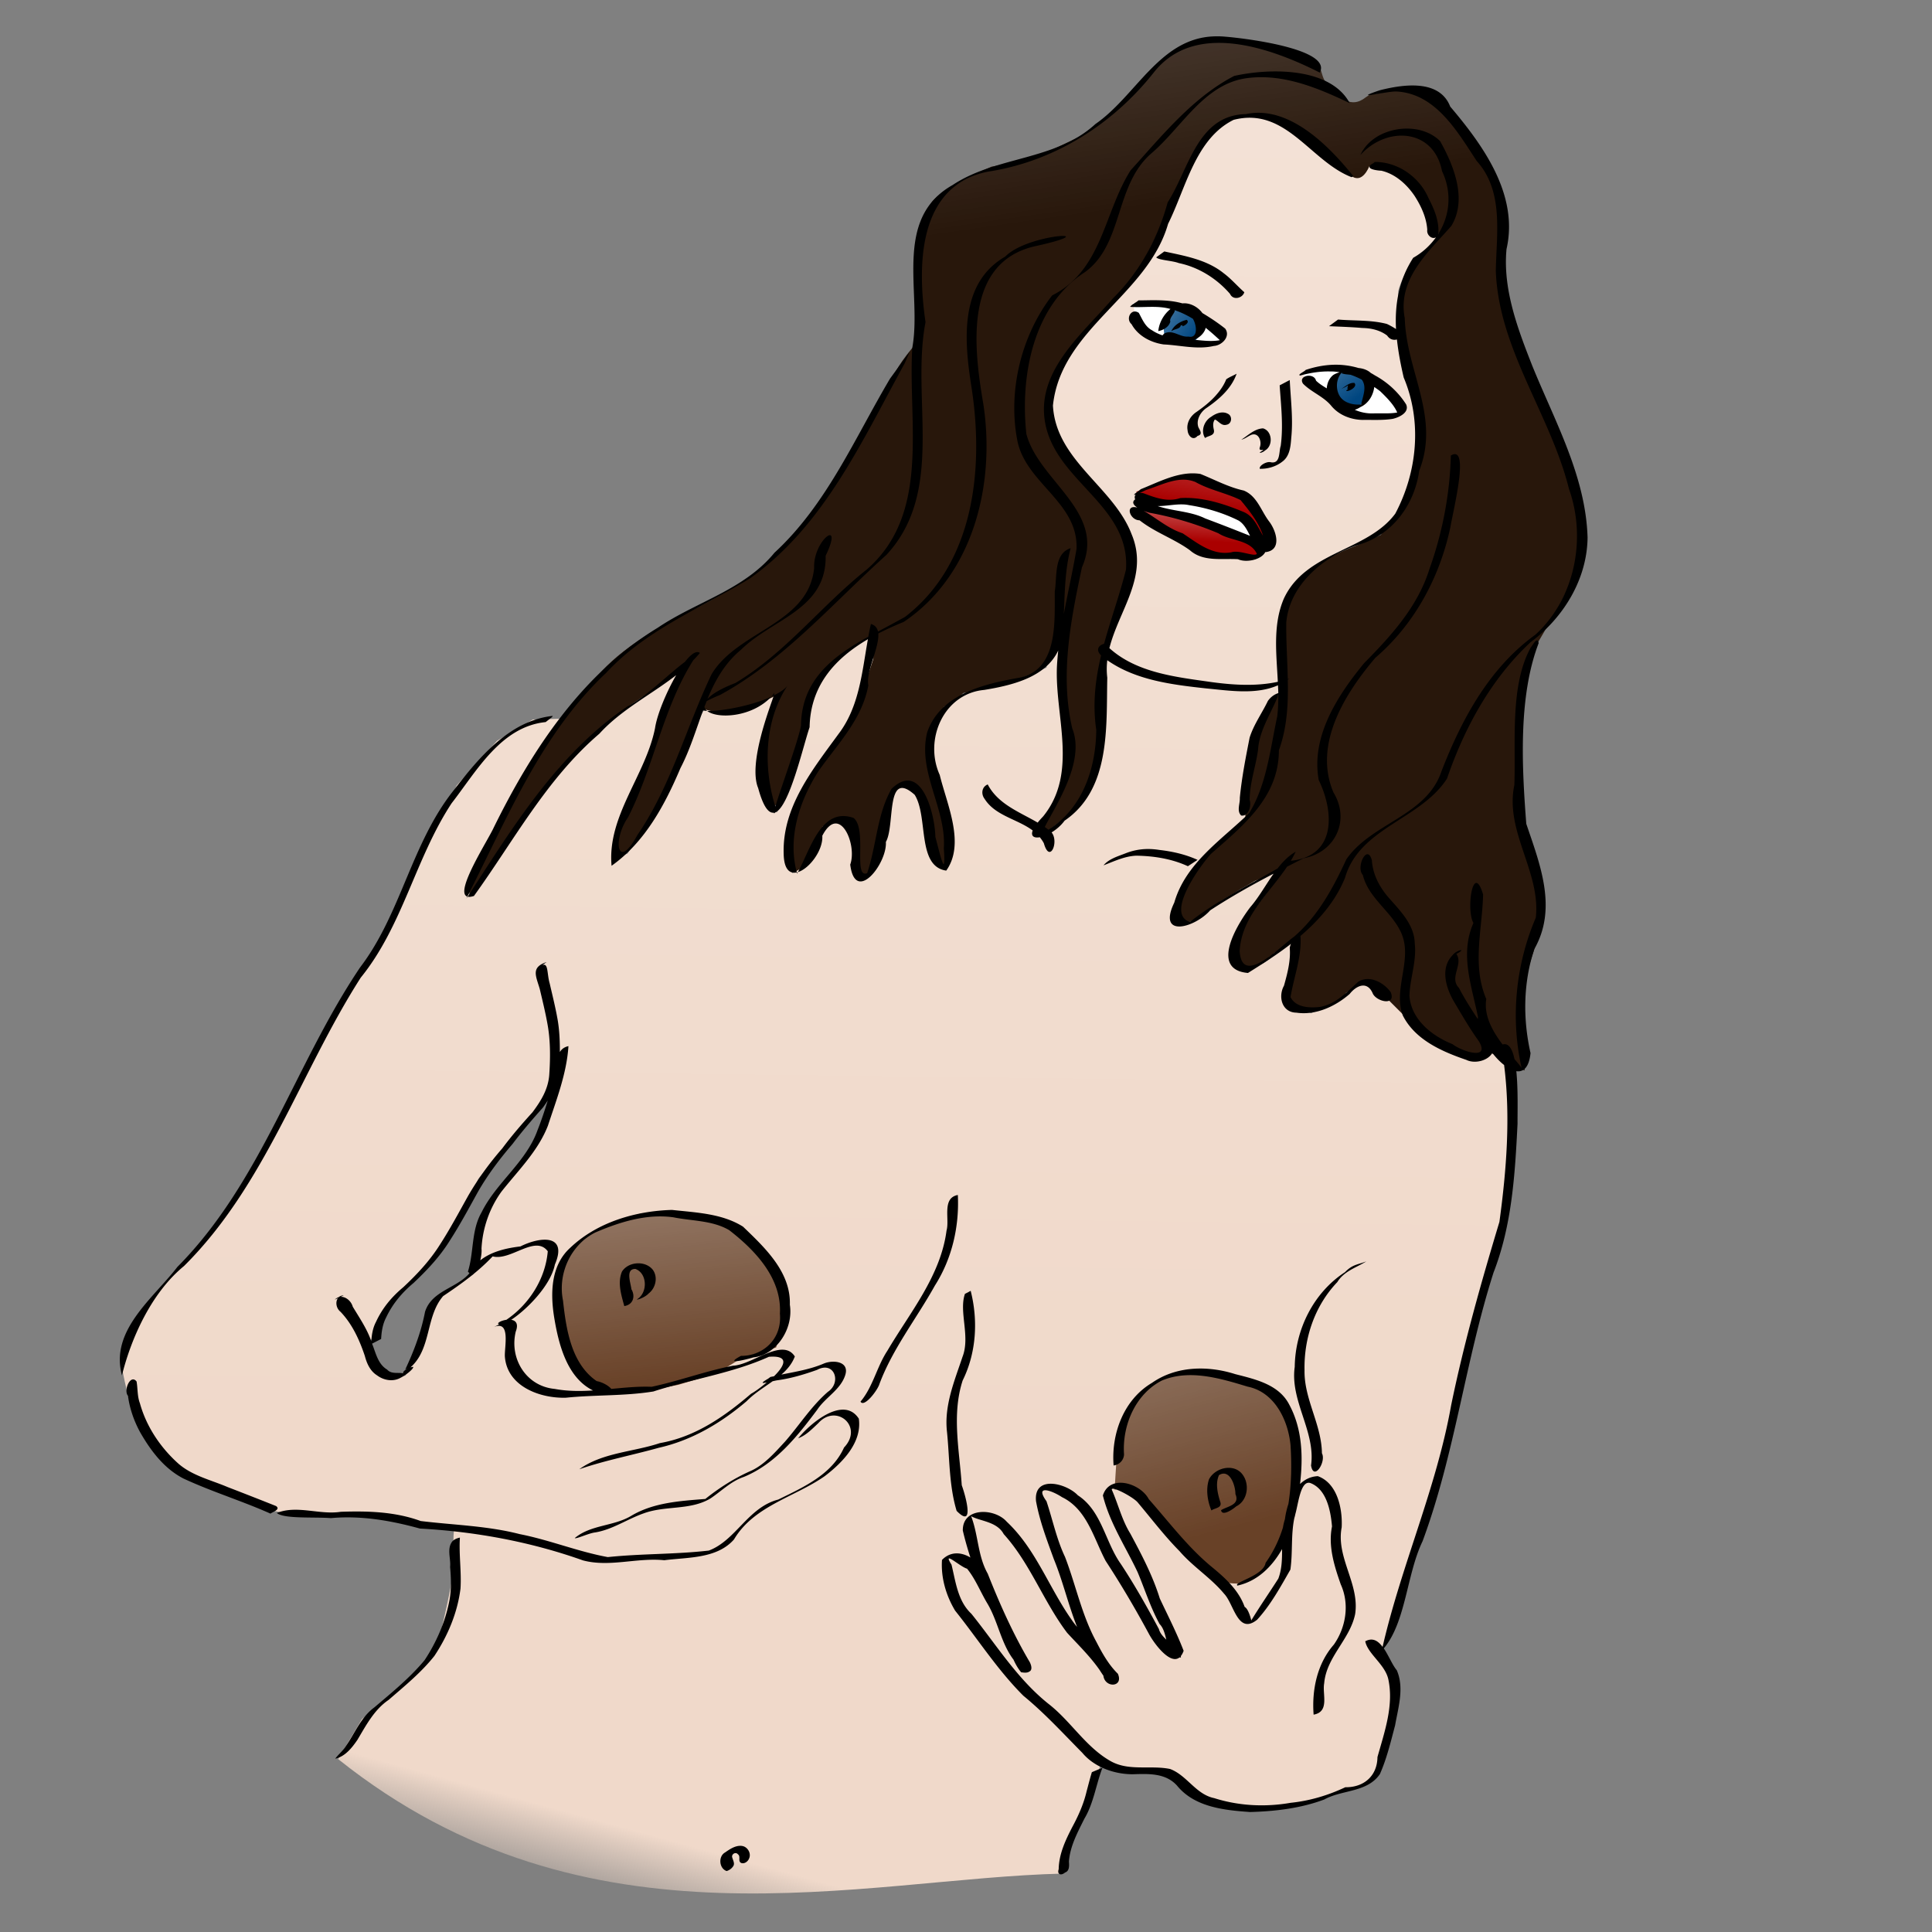 <svg xmlns="http://www.w3.org/2000/svg" xmlns:xlink="http://www.w3.org/1999/xlink" viewBox="0 0 400 400"><rect x="0" y="0" width="400" height="400" fill="#808080" stroke="none"/><defs><linearGradient id="a"><stop offset="0" stop-color="#fff" stop-opacity=".259"/><stop offset="1" stop-color="#fff" stop-opacity="0"/></linearGradient><linearGradient id="b" y2="495.61" gradientUnits="userSpaceOnUse" x2="112.28" gradientTransform="translate(22.962 5.747) scale(.785)" y1="470.18" x1="119.3"><stop offset="0" stop-color="#f0d9ca"/><stop offset="1" stop-color="#f0d9ca" stop-opacity="0"/></linearGradient><linearGradient id="c" y2="380" xlink:href="#a" gradientUnits="userSpaceOnUse" x2="249" gradientTransform="translate(22.962 5.747) scale(.785)" y1="-32" x1="254"/><linearGradient id="g" y2="42.925" xlink:href="#a" gradientUnits="userSpaceOnUse" x2="301.94" gradientTransform="translate(22.962 5.747) scale(.785)" y1="-44.075" x1="289.42"/><linearGradient id="e" y2="125.8" xlink:href="#a" gradientUnits="userSpaceOnUse" x2="286.74" gradientTransform="translate(22.962 5.747) scale(.785)" y1="110.77" x1="288.96"/><linearGradient id="h" y2="135.28" xlink:href="#a" gradientUnits="userSpaceOnUse" x2="285.39" gradientTransform="translate(22.962 5.747) scale(.785)" y1="128.21" x1="285.77"/><linearGradient id="f" y2="78.838" xlink:href="#a" gradientUnits="userSpaceOnUse" x2="287.72" gradientTransform="translate(22.962 5.747) scale(.785)" y1="72.827" x1="278.83"/><linearGradient id="i" y2="95.504" xlink:href="#a" gradientUnits="userSpaceOnUse" x2="331.36" gradientTransform="translate(22.962 5.747) scale(.785)" y1="85.958" x1="324.01"/><linearGradient id="j" y2="396.13" xlink:href="#a" gradientUnits="userSpaceOnUse" x2="293.72" gradientTransform="translate(22.962 5.747) scale(.785)" y1="347.13" x1="280.69"/><linearGradient id="d" y2="358.4" xlink:href="#a" gradientUnits="userSpaceOnUse" y1="314.4" gradientTransform="translate(22.962 5.747) scale(.785)" x2="140.19" x1="135.8"/></defs><path d="M265.89 142.79l-3.788 3.615-3.099 12.912-1.377 8.953.172 1.55-8.436 7.92-4.304 5.853-1.55 6.714 2.583.689 3.96-2.238 6.714-4.649 8.609-3.96-3.444 4.821-6.37 8.608v6.198l2.41.861c1.503-.495 2.493.803 4.821-2.582l5.682-2.927-1.894 10.502s0 2.41.688 2.582c.69.173 3.444 1.033 3.444 1.033l4.993-.86 5.681-4.305 3.788.69s3.96 4.992 6.714 6.886 12.052 7.575 12.052 7.575l4.132-1.377 5.165 2.582 2.41 1.205s.173-3.099 0-4.304-.688-13.085-.344-13.773c.344-.688 4.132-12.052 3.96-13.085-.172-1.033-2.41-15.15-3.1-16.872-.688-1.721-1.72-10.33-1.72-10.33s0-14.806.171-15.495c.173-.688 1.55-10.846 1.55-10.846s3.615-6.37 5.337-9.125c1.722-2.754 6.026-12.052 6.026-12.052l-.345-7.92-4.304-16.527-7.575-17.217s-3.96-9.641-4.132-11.191c-.172-1.55.344-12.912.344-13.773 0-.861-1.033-8.092-1.55-9.125s-4.131-10.158-4.82-11.191c-.689-1.033-7.575-9.297-7.575-9.297l-8.436-1.033s-3.96 1.033-5.165 1.033-2.927 3.616-7.06.172-2.582-4.82-4.303-6.542c-1.722-1.722-21.176-5.165-21.176-5.165l-8.092 2.41-6.026 4.993-5.853 6.887-7.231 5.681-10.846 5.165-8.092 1.377s-10.33 4.477-12.396 7.403-3.271 20.316-3.271 20.316l.172 8.781s-3.96 4.304-4.993 7.403-15.495 26.17-15.495 26.17l-7.059 9.124s-5.165 5.853-20.488 13.429c-15.323 7.575-18.766 13.945-18.766 13.945l-8.092 9.813-14.462 24.275-4.132 9.297 1.55.689 6.026-8.953 8.091-11.879 8.264-9.64 10.158-8.61 11.02-7.402-2.927 5.509-4.132 13.429-5.682 12.568-1.55 8.264s5.166-4.304 6.37-6.37c1.206-2.066 8.093-16.011 8.093-16.011l3.787-10.33s-.86 1.894 3.616 2.066c4.476.172 11.707-3.616 11.707-3.616-2.181 3.157-2.33 4.314-3.1 11.191 0 0 .517 7.403.517 8.092 0 .689 1.55 3.96 1.55 3.96s2.582-1.894 2.926-2.755c.345-.86 4.305-14.118 4.305-14.978 0-.86 2.41-8.608 2.926-9.297.517-.688 9.814-9.297 10.846-8.78 1.033.516-1.721 9.297-1.721 9.297l-1.894 7.575-6.37 7.575s-7.403 14.118-7.403 14.806c0 .69-.345 6.543-.345 7.231 0 .69 2.066 5.165 4.477.69s2.754-7.06 2.754-7.06l4.649-2.238 1.55 2.927 1.032 7.23 1.55 2.24 1.894-2.411 2.41-7.748 1.205-7.23 2.238-1.894s2.755-.345 2.755.344 1.894 4.993 2.238 5.853c.344.861 1.722 8.609 1.722 8.609l2.238 2.41s1.033-1.033 1.205-2.41c.172-1.378-2.066-12.396-2.41-13.945-.344-1.55-1.894-6.026-1.894-8.264s1.894-6.37 2.583-7.231c.688-.861 4.304-4.477 4.304-4.477l7.403-1.377 8.608-3.271 3.96-4.993v6.887s1.377 9.813 1.377 10.674v8.608l-5.853 12.224h1.721l6.37-4.82 4.649-10.159.517-17.56 2.754-11.88 3.788-11.879s-4.82-9.813-4.993-10.502c-.172-.688-10.158-13.257-10.502-13.945-.344-.688-1.55-8.608-1.55-8.608l4.649-11.879 13.085-14.29 8.092-15.839 6.542-12.568 5.51-3.96 7.747-.344 10.33 6.542s3.615 4.304 5.681 5.682c2.066 1.377 2.755 3.099 5.854-1.377s10.158 9.297 10.158 9.297l2.582 5.165-6.198 5.853-2.582 10.158 2.755 11.363 2.582 15.323-2.927 11.02-5.681 7.747-4.304 1.893s-8.78 3.272-11.191 5.682c-2.41 2.41-5.165 12.052-5.165 12.052z" color="#000" fill="#28170b"/><path d="M260.52 23.51l-4.784.711-6.526 4.245-4.073 8.832-3.19 7.41-4.243 8.66-8.833 10.966-7.58 8.317-4.441 9.887 1.766 9.004 5.668 7.95 8.488 9.543 1.227 7.777-2.65 11.31-2.306 7.066-1.055 14.156-1.594 12.365-2.11 3.704-5.471 6.011-3.73 1.227 1.252-3.337 3.876-6.379s1.256-8.115 1.08-9.175c-.177-1.06-1.767-21.222-1.767-21.222l-2.674 3.532-.172 2.135-5.814 2.65-5.84 1.054-4.244 1.423-5.299 2.994-3.533 7.605 2.65 11.138s2.478 7.58 2.478 8.464c0 .884-1.423 6.379-1.423 6.379l-2.822-4.416-2.478-11.506-3.704-1.57-2.306 2.453s-1.939 7.953-1.939 8.66c0 .707-1.25 6.38-1.25 6.38l-2.454 1.937s-1.767-3.193-1.767-4.784c0-1.59-1.962-7.409-1.962-7.409l-4.588 1.423-1.766 5.103-1.939 3.19-2.65 1.422-.882-7.065s2.124-7.782 2.477-8.489c.354-.707 4.932-7.949 4.932-7.949l6.01-8.145 4.245-12.708v-5.128l-6.183 3.877-5.3 5.3s-2.477 4.954-2.477 5.838c0 .884-.883 7.434-.883 7.434l-2.993 9.347-2.135 5.128s-2.644-4.421-2.821-5.128c-.177-.707.022-8.855.022-8.855l3.34-10.576-5.668 2.65-7.066 1.251-2.821-.711-2.135 3.876-5.642 13.616-4.784 7.409-3.337 4.956-3.19 1.227 1.227-7.066 4.784-9.544 3.705-11.31 5.3-11.997-4.049 3.165-6.01 4.073-6.894 5.299-9.029 8.489-11.825 17.32-6.182 9.176-1.423-.883 4.416-9.887 7.949-13.444 7.605-12.537-6.01.172-7.41 4.416-8.317 9.2-6.526 13.592-6.01 12.56-4.784 9.004-6.011 8.833-7.95 15.21-8.291 15.899-8.317 13.96-7.238 8.66-2.846 2.478-3.876 4.588-6.722 10.427-.883 4.784s1.25 6.535 2.134 8.832c.884 2.297 7.949 11.653 7.949 11.653l9.544 5.667 10.942 3.876 4.416.884 17.86.54 16.07 2.11s-.354 2.824 0 6.182-3.337 17.86-3.337 17.86l-2.846 4.588-8.66 7.605-4.245 3.533-4.93 8.292c51.69 41.301 108.47 24.662 150.02 23.7l.71-5.839 3.877-7.605 3.533-9.887 3.9 1.398 9.544.712 5.128 4.416 7.237 2.846 9.887.343 10.083-1.938 4.956-2.135 3.705-.515s1.77-1.422 2.477-2.306c.707-.884 3.165-9.018 3.165-10.255s1.419-9.008.712-9.715c-.707-.707-3.361-5.3-3.361-5.3l2.306-3.532 3.36-12.365 3.877-11.31 5.496-21.737 8.66-31.648s2.282-9.72 2.282-10.427c0-.707 1.594-22.085 1.594-22.792 0-.707-1.226-9.176-1.226-9.176l-3.73-1.251-5.102.54-11.85-7.606-5.471-5.47-3.018-2.307-4.048 2.478-1.251 1.595-6.01 2.65-4.76-1.939 1.398-13.444-4.416 3.018c-.504 1.639-3.6 2.63-5.77 3.853l-2.18-1.766s.006-5.438.712-6.675c.707-1.237 7.238-9.912 7.238-9.912l2.134-2.993-6.01 2.478-6.894 4.048-5.668 4.244-2.993.712-1.055-4.588 4.244-7.262s5.113-4.936 5.643-5.643c.53-.707 4.784-4.072 4.784-4.072l-.196-6.183c1.229-5.174.647-10.248 4.244-15.554l3.19-4.956.883-16.953 2.65-5.299 4.072-3.9 3.337-1.939 3.729-1.938 4.931-2.306 3.533-2.478 3.557-5.815 2.454-8.832-.687-8.488s-4.245-16.623-4.245-17.86.172-6.01.172-6.894c0-.884 1.585-4.225 1.938-4.932.354-.707 3.533-3.19 3.533-3.19l4.073-4.587s-1.413 1.222-1.767.515c-.353-.707-3.9-7.949-3.9-7.949l-6.355-6.01-3.532.196s-1.408 3.705-3.705 1.938-12.733-9.543-12.733-9.543zM114.2 226.82l-1.546 6.526-3.09 6.035-6.036 6.698s-3.778 8.094-3.95 9.127c-.172 1.033-1.546 8.61-1.546 8.61l-6.035 3.804-2.748 3.778s-2.772 7.922-2.772 8.783c0 .86-2.576 4.637-2.576 4.637l-2.92.515-3.778-2.404-1.913-4.122 2.772-2.576 1.89-4.661 4.636-5.668 7.066-7.065 4.293-7.581s2.6-5.861 2.944-6.894c.344-1.033 4.98-5.152 4.98-5.152l5.005-6.723z" color="#000" fill="url(#b)"/><path d="M260.52 23.51l-4.784.711-6.526 4.245-4.073 8.832-3.19 7.41-4.243 8.66-8.833 10.966-7.58 8.317-4.441 9.887 1.766 9.004 5.668 7.95 8.488 9.543 1.227 7.777-2.65 11.31-2.306 7.066-1.055 14.156-1.594 12.365-2.11 3.704-5.471 6.011-3.73 1.227 1.252-3.337 3.876-6.379s1.256-8.115 1.08-9.175c-.177-1.06-1.767-21.222-1.767-21.222l-2.674 3.532-.172 2.135-5.814 2.65-5.84 1.054-4.244 1.423-5.299 2.994-3.533 7.605 2.65 11.138s2.478 7.58 2.478 8.464c0 .884-1.423 6.379-1.423 6.379l-2.822-4.416-2.478-11.506-3.704-1.57-2.306 2.453s-1.939 7.953-1.939 8.66c0 .707-1.25 6.38-1.25 6.38l-2.454 1.937s-1.767-3.193-1.767-4.784c0-1.59-1.962-7.409-1.962-7.409l-4.588 1.423-1.766 5.103-1.939 3.19-2.65 1.422-.882-7.065s2.124-7.782 2.477-8.489c.354-.707 4.932-7.949 4.932-7.949l6.01-8.145 4.245-12.708v-5.128l-6.183 3.877-5.3 5.3s-2.477 4.954-2.477 5.838c0 .884-.883 7.434-.883 7.434l-2.993 9.347-2.135 5.128s-2.644-4.421-2.821-5.128c-.177-.707.022-8.855.022-8.855l3.34-10.576-5.668 2.65-7.066 1.251-2.821-.711-2.135 3.876-5.642 13.616-4.784 7.409-3.337 4.956-3.19 1.227 1.227-7.066 4.784-9.544 3.705-11.31 5.3-11.997-4.049 3.165-6.01 4.073-6.894 5.299-9.029 8.489-11.825 17.32-6.182 9.176-1.423-.883 4.416-9.887 7.949-13.444 7.605-12.537-6.01.172-7.41 4.416-8.317 9.2-6.526 13.592-6.01 12.56-4.784 9.004-6.011 8.833-7.95 15.21-8.291 15.899-8.317 13.96-7.238 8.66-2.846 2.478-3.876 4.588-6.722 10.427-.883 4.784s1.25 6.535 2.134 8.832c.884 2.297 7.949 11.653 7.949 11.653l9.544 5.667 10.942 3.876 4.416.884 17.86.54 16.07 2.11s-.354 2.824 0 6.182-3.337 17.86-3.337 17.86l-2.846 4.588-8.66 7.605-4.245 3.533-4.93 8.292c51.69 41.301 108.47 24.662 150.02 23.7l.71-5.839 3.877-7.605 3.533-9.887 3.9 1.398 9.544.712 5.128 4.416 7.237 2.846 9.887.343 10.083-1.938 4.956-2.135 3.705-.515s1.77-1.422 2.477-2.306c.707-.884 3.165-9.018 3.165-10.255s1.419-9.008.712-9.715c-.707-.707-3.361-5.3-3.361-5.3l2.306-3.532 3.36-12.365 3.877-11.31 5.496-21.737 8.66-31.648s2.282-9.72 2.282-10.427c0-.707 1.594-22.085 1.594-22.792 0-.707-1.226-9.176-1.226-9.176l-3.73-1.251-5.102.54-11.85-7.606-5.471-5.47-3.018-2.307-4.048 2.478-1.251 1.595-6.01 2.65-4.76-1.939 1.398-13.444-4.416 3.018c-.504 1.639-3.6 2.63-5.77 3.853l-2.18-1.766s.006-5.438.712-6.675c.707-1.237 7.238-9.912 7.238-9.912l2.134-2.993-6.01 2.478-6.894 4.048-5.668 4.244-2.993.712-1.055-4.588 4.244-7.262s5.113-4.936 5.643-5.643c.53-.707 4.784-4.072 4.784-4.072l-.196-6.183c1.229-5.174.647-10.248 4.244-15.554l3.19-4.956.883-16.953 2.65-5.299 4.072-3.9 3.337-1.939 3.729-1.938 4.931-2.306 3.533-2.478 3.557-5.815 2.454-8.832-.687-8.488s-4.245-16.623-4.245-17.86.172-6.01.172-6.894c0-.884 1.585-4.225 1.938-4.932.354-.707 3.533-3.19 3.533-3.19l4.073-4.587s-1.413 1.222-1.767.515c-.353-.707-3.9-7.949-3.9-7.949l-6.355-6.01-3.532.196s-1.408 3.705-3.705 1.938-12.733-9.543-12.733-9.543zM114.2 226.82l-1.546 6.526-3.09 6.035-6.036 6.698s-3.778 8.094-3.95 9.127c-.172 1.033-1.546 8.61-1.546 8.61l-6.035 3.804-2.748 3.778s-2.772 7.922-2.772 8.783c0 .86-2.576 4.637-2.576 4.637l-2.92.515-3.778-2.404-1.913-4.122 2.772-2.576 1.89-4.661 4.636-5.668 7.066-7.065 4.293-7.581s2.6-5.861 2.944-6.894c.344-1.033 4.98-5.152 4.98-5.152l5.005-6.723z" color="#000" fill="url(#c)"/><path d="M125.4 287.58l-5.854-3.443s-3.96-9.297-3.96-10.158c0-.861.69-13.085.69-13.085 3.002-2.492 4.737-5.124 9.64-7.403l6.715-2.239s13.43 0 14.118.517c.689.516 8.264 3.443 8.78 4.304.517.86 6.199 8.608 6.199 8.608s.344 7.576.344 8.264c0 .69-1.377 6.026-1.377 6.026l-7.231 2.238-4.993 3.1-8.092 2.41-8.78 1.721z" color="#000" fill="#684127"/><path d="M125.4 287.58l-5.854-3.443s-3.96-9.297-3.96-10.158c0-.861.69-13.085.69-13.085 3.002-2.492 4.737-5.124 9.64-7.403l6.715-2.239s13.43 0 14.118.517c.689.516 8.264 3.443 8.78 4.304.517.86 6.199 8.608 6.199 8.608s.344 7.576.344 8.264c0 .69-1.377 6.026-1.377 6.026l-7.231 2.238-4.993 3.1-8.092 2.41-8.78 1.721z" color="#000" fill="url(#d)"/><path d="M230.77 308.42l.516-8.264s2.927-9.47 3.444-10.158c.516-.689 6.542-5.165 6.542-5.165l7.231-1.205s10.674 1.721 11.02 2.41c.343.689 5.508 3.1 5.853 3.96.344.86 2.927 7.059 2.927 7.059l.172 8.264-2.583 12.396-2.582 5.337-2.927 2.927-3.616 1.894s-2.582 0-3.787-.345c-1.205-.344-19.627-19.627-19.627-19.627z" color="#000" fill="#684127"/><path d="M235.24 101.82l7.403-2.927 5.682-.172 9.469 3.443s3.27 4.993 3.443 5.682c.172.688 2.238 5.51 2.238 5.51s-3.099-.862-3.443-1.55c-.344-.689-3.1-5.165-3.1-5.165s-6.37-2.239-7.058-2.41c-.689-.173-7.059-.69-7.059-.69l-6.025.173z" color="#000" fill="#a00"/><path d="M235.93 105.09l9.47 2.238 9.813 2.927 6.37 3.616-1.722 1.893-4.993-.344s-4.648-.172-5.337-.689c-.689-.516-7.403-4.304-7.403-4.304z" color="#000" fill="#a00"/><path d="M239.89 104.05l7.403-.689 7.059 3.1 4.304 2.065 1.722 4.132-6.37-2.41s-8.264-3.271-9.125-3.615c-.86-.345-5.51-1.033-5.51-1.033zM234.55 62.734l.86 4.304 4.305 3.443 5.682.861 5.853-.172 2.41-1.55-5.681-4.476-4.304-2.582zM270.02 77.196s4.82-1.205 5.51-1.033c.688.172 6.197.689 6.197.689l5.337 4.476 3.272 4.304-2.755.344-6.715-.516-5.681-3.616-4.304-2.582s-1.205-.86-.861-2.066z" color="#000" fill="#fff"/><path d="M243.16 63.595l-2.41 2.755.344 3.27 5.337 2.067 2.41-2.755-1.033-3.788zM278.28 76.508l-2.755 2.41.345 3.271 3.099 2.755 2.238-.688s1.894-1.55 1.894-2.927-.173-3.788-.173-3.788z" color="#000" fill="#004680"/><path d="M235.24 101.82l7.403-2.927 5.682-.172 9.469 3.443s3.27 4.993 3.443 5.682c.172.688 2.238 5.51 2.238 5.51s-3.099-.862-3.443-1.55c-.344-.689-3.1-5.165-3.1-5.165s-6.37-2.239-7.058-2.41c-.689-.173-7.059-.69-7.059-.69l-6.025.173z" color="#000" fill="url(#e)"/><path d="M243.16 63.595l-2.41 2.755.344 3.27 5.337 2.067 2.41-2.755-1.033-3.788z" color="#000" fill="url(#f)"/><path d="M265.89 142.79l-3.788 3.615-3.099 12.912-1.377 8.953.172 1.55-8.436 7.92-4.304 5.853-1.55 6.714 2.583.689 3.96-2.238 6.714-4.649 8.609-3.96-3.444 4.821-6.37 8.608v6.198l2.41.861c1.503-.495 2.493.803 4.821-2.582l5.682-2.927-1.894 10.502s0 2.41.688 2.582c.69.173 3.444 1.033 3.444 1.033l4.993-.86 5.681-4.305 3.788.69s3.96 4.992 6.714 6.886 12.052 7.575 12.052 7.575l4.132-1.377 5.165 2.582 2.41 1.205s.173-3.099 0-4.304-.688-13.085-.344-13.773c.344-.688 4.132-12.052 3.96-13.085-.172-1.033-2.41-15.15-3.1-16.872-.688-1.721-1.72-10.33-1.72-10.33s0-14.806.171-15.495c.173-.688 1.55-10.846 1.55-10.846s3.615-6.37 5.337-9.125c1.722-2.754 6.026-12.052 6.026-12.052l-.345-7.92-4.304-16.527-7.575-17.217s-3.96-9.641-4.132-11.191c-.172-1.55.344-12.912.344-13.773 0-.861-1.033-8.092-1.55-9.125s-4.131-10.158-4.82-11.191c-.689-1.033-7.575-9.297-7.575-9.297l-8.436-1.033s-3.96 1.033-5.165 1.033-2.927 3.616-7.06.172-2.582-4.82-4.303-6.542c-1.722-1.722-21.176-5.165-21.176-5.165l-8.092 2.41-6.026 4.993-5.853 6.887-7.231 5.681-10.846 5.165-8.092 1.377s-10.33 4.477-12.396 7.403-3.271 20.316-3.271 20.316l.172 8.781s-3.96 4.304-4.993 7.403-15.495 26.17-15.495 26.17l-7.059 9.124s-5.165 5.853-20.488 13.429c-15.323 7.575-18.766 13.945-18.766 13.945l-8.092 9.813-14.462 24.275-4.132 9.297 1.55.689 6.026-8.953 8.091-11.879 8.264-9.64 10.158-8.61 11.02-7.402-2.927 5.509-4.132 13.429-5.682 12.568-1.55 8.264s5.166-4.304 6.37-6.37c1.206-2.066 8.093-16.011 8.093-16.011l3.787-10.33s-.86 1.894 3.616 2.066c4.476.172 11.707-3.616 11.707-3.616-2.181 3.157-2.33 4.314-3.1 11.191 0 0 .517 7.403.517 8.092 0 .689 1.55 3.96 1.55 3.96s2.582-1.894 2.926-2.755c.345-.86 4.305-14.118 4.305-14.978 0-.86 2.41-8.608 2.926-9.297.517-.688 9.814-9.297 10.846-8.78 1.033.516-1.721 9.297-1.721 9.297l-1.894 7.575-6.37 7.575s-7.403 14.118-7.403 14.806c0 .69-.345 6.543-.345 7.231 0 .69 2.066 5.165 4.477.69s2.754-7.06 2.754-7.06l4.649-2.238 1.55 2.927 1.032 7.23 1.55 2.24 1.894-2.411 2.41-7.748 1.205-7.23 2.238-1.894s2.755-.345 2.755.344 1.894 4.993 2.238 5.853c.344.861 1.722 8.609 1.722 8.609l2.238 2.41s1.033-1.033 1.205-2.41c.172-1.378-2.066-12.396-2.41-13.945-.344-1.55-1.894-6.026-1.894-8.264s1.894-6.37 2.583-7.231c.688-.861 4.304-4.477 4.304-4.477l7.403-1.377 8.608-3.271 3.96-4.993v6.887s1.377 9.813 1.377 10.674v8.608l-5.853 12.224h1.721l6.37-4.82 4.649-10.159.517-17.56 2.754-11.88 3.788-11.879s-4.82-9.813-4.993-10.502c-.172-.688-10.158-13.257-10.502-13.945-.344-.688-1.55-8.608-1.55-8.608l4.649-11.879 13.085-14.29 8.092-15.839 6.542-12.568 5.51-3.96 7.747-.344 10.33 6.542s3.615 4.304 5.681 5.682c2.066 1.377 2.755 3.099 5.854-1.377s10.158 9.297 10.158 9.297l2.582 5.165-6.198 5.853-2.582 10.158 2.755 11.363 2.582 15.323-2.927 11.02-5.681 7.747-4.304 1.893s-8.78 3.272-11.191 5.682c-2.41 2.41-5.165 12.052-5.165 12.052z" color="#000" fill="url(#g)"/><path d="M235.93 105.09l9.47 2.238 9.813 2.927 6.37 3.616-1.722 1.893-4.993-.344s-4.648-.172-5.337-.689c-.689-.516-7.403-4.304-7.403-4.304z" color="#000" fill="url(#h)"/><path d="M278.28 76.508l-2.755 2.41.345 3.271 3.099 2.755 2.238-.688s1.894-1.55 1.894-2.927-.173-3.788-.173-3.788z" color="#000" fill="url(#i)"/><path d="M230.77 308.42l.516-8.264s2.927-9.47 3.444-10.158c.516-.689 6.542-5.165 6.542-5.165l7.231-1.205s10.674 1.721 11.02 2.41c.343.689 5.508 3.1 5.853 3.96.344.86 2.927 7.059 2.927 7.059l.172 8.264-2.583 12.396-2.582 5.337-2.927 2.927-3.616 1.894s-2.582 0-3.787-.345c-1.205-.344-19.627-19.627-19.627-19.627z" color="#000" fill="url(#j)"/><path d="M251.34 7.531c-11.26.38-16.12 12.34-24.56 18.157-8.32 7.644-20.45 6.57-29.56 12.624-12.5 7.06-6.27 22.383-8.34 33.688-.95 15.426 3.91 34.42-9.5 45.97-9.38 7.46-16.77 17.24-27.13 23.44-3.09 1.19-4.91 2.33-5.78 3.31 1.59-3.85 3.61-7.45 6.97-10.22 6.47-6.38 17.72-8.31 17.5-19.44 3.88-8.05-2.62-3.22-2.38 2.53-1.12 11.59-15.79 12.98-21.22 21.97-5.26 10.98-8.4 23.14-15.37 33.32-4.21 7.69-5.19 1-1.94-3.66 5.36-10.54 7.21-22.59 13.53-32.56.47-.47.92-.96 1.35-1.47-.74-.57-1.88.27-3.1 1.84-3.24 2.39-8.26 7.42-11.9 9.22-14.55 9.84-23.72 24.99-33.098 39.41.316.07.745.02 1.313-.16 8.275-11.46 15.055-24.27 25.965-33.59 4.54-5 10.67-8.05 15.91-12.13-2.05 3.54-3.97 8.19-4.38 10.97-1.96 9.82-9.94 18.17-9 28.5 6.91-4.9 11.03-12.6 14.26-20.22 1.96-3.75 3.2-7.92 4.68-11.94.24.04.53.09.85.1-.31-.24-.5-.53-.57-.85.16-.39.31-.79.47-1.18.7-.39 1.62-.81 2.85-1.32 13.3-7.28 23.23-18.96 34.37-28.96 12.24-13.23 5.03-32.28 8.09-48.192-1.7-11.654-1.67-28.294 12.97-31.157 13.61-2.085 25.7-9.72 34.22-20.437 8.46-10.872 24.24-5.217 34.44-.063 2.6-4.834-15.13-7.086-19.59-7.437a16.89 16.89 0 00-2.32-.063zm-104.93 139.66c2.09 1.67 9.2 1.38 13.28-2.94-4.05 1.85-10.27 3.02-13.28 2.94zm13.28-2.94c.19-.09.35-.19.53-.28.12-.38.13-.59-.03-.35-.17.21-.32.44-.5.63zm.53-.28c-.72 2.27-5.39 14.06-3.25 19.19 1.06 3.9 2.17 5.25 3.25 5.09 0 .17.09.18.25-.03 2.96-1.12 5.75-13.57 7.15-17.66.17-8.76 5.4-14.31 12.07-18.22-1.22 6.8-1.77 13.95-6.07 19.6-5.36 7.36-11.64 15.09-11.37 24.75.04 3.31 1.25 4.26 2.72 3.93-1.95-7.24.59-14.91 4.53-21.03 3.95-5.59 9.01-10.68 10.28-17.71-.56-2.71 2.31-7.84 2.06-10.72 1.72-.89 3.49-1.68 5.28-2.41 14.55-9.8 19.02-28.758 16.44-45.28-1.97-11.479-4.11-29.389 11.06-32.564 14.93-3.339-1.79-2.622-6.5 2.22-9.6 5.538-8.47 17.581-7 26.936 2.63 16.773.67 36.548-13.74 47.658-1.82 1.01-3.7 2.02-5.6 3.03-.16-.74-.6-1.32-1.47-1.56-.2.85-.37 1.75-.53 2.62-7.24 4.02-13.82 8.88-13.94 18.38-.54 3.14-4.26 13.17-5.31 16.81-2.5-7.92-2.36-17.78 2.59-25.16-.52.78-1.6 1.48-2.9 2.13zm4.75 36.65l.06.26c.06-.1.1-.22.16-.32-.07.02-.15.05-.22.06zm.22-.06c2.36-.7 5.25-4.51 5.06-7.53 3.54-6.81 7.28 1.79 5.78 5.97 1.02 8.28 7.67-.19 7.38-4.69 1.96-3.41-.13-15.21 5.97-9.75 2.85 4.57.4 14.8 6.53 15.69 3.98-5.57.14-13.7-1.35-19.81-3.3-7.29.8-16.84 9.22-17.6 5.72-.95 12.66-2.57 15.31-8.15-.1 1.02-.19 2.03-.25 3.06-.55 10.32 4.52 22.15-2.87 31.28-.46.48-.82.89-1.13 1.28-3.79-2.22-8.19-3.79-10.34-7.9-1.23.48-1.43 1.96-.66 2.97 2.22 3.54 6.8 4.18 9.97 6.56-.45 1.2.29 1.61 1.47 1.4.31.38.6.79.84 1.25 1.23 4.34 3.18-.35 1.6-2.25.98-.6 1.95-1.42 2.69-2.43 9.56-6.53 8.62-19.39 8.84-29.6-.15-1.24-.14-2.44 0-3.62 5.92 4.16 13.46 5.07 20.5 5.84 4.84.46 10.29 1.35 14.84-.65.03.54.06 1.08.07 1.62-.88.27-1.64.88-2.16 1.62-1.22 2.55-2.93 4.88-3.78 7.6-.81 4.13-1.63 8.27-2.03 12.47.07 1.18-.69 2.72.28 3.65 1.5.27 2.18-2.03 1.75-3.22.04-3.7 1.25-6.75 1.75-10.4.23-4.02 2.78-7.66 4.19-11.31.01 1.47-.05 2.96-.22 4.4-1.45 6.72-2.18 14.09-5.78 20-5.76 5.6-13.18 10.37-15.54 18.57-3.58 7.4 4.23 5.23 7.44 1.59 4.21-2.76 8.64-5.25 13.13-7.59-1.65 2.32-3.07 4.91-4.85 6.96-2.7 3.54-8.43 12.92-.46 13.6 2.98-1.87 6.06-3.82 8.9-6.03-.12.26-.2.55-.25.84.21 2.66-.48 5.26-1.19 7.81-1.27 2.3-.44 5.56 2.57 5.6 4.01.59 8.06-1.29 11.03-3.88 1.37-1.74 3.57-2.72 4.72-.22.66 1.82 4.96 2.81 3.78-.12-1.39-1.99-4.38-3.64-6.72-2.19-2.33 2.13-4.67 4.65-7.94 5.22-2.12.25-5.01.14-6.09-2.03.69-4.21 2.35-8.33 2.06-12.66 3.9-3.33 7.24-7.19 9.22-12.03 2.97-10.41 15.68-12.07 21.12-20.56 3.6-10.49 9.1-20.6 17.29-28.22 6.81-5.08 11.7-13.01 11.81-21.66-.37-12.677-6.77-24.058-11.44-35.56-3.01-7.644-6.14-15.876-5.34-24.188 2.55-11.23-4.8-21.406-11.66-29.5-2.23-5.749-9.82-4.58-14.59-3.374-6.13 2.076 1.03.28 3.31.25 8.21.322 12.75 8.271 16.75 14.374 5.67 6.246 4.1 15.086 3.97 22.75.59 16.303 11.3 29.7 15.15 45.158 3.66 10.31 1.23 22.71-6.96 30.19-9.55 6.89-15.27 17.53-19.44 28.28-3.09 9.26-14.51 10.69-19.69 18.22-2.71 5.87-5.85 11.72-10.84 16.03-3.01 2.14-10.87 10.45-11.25 2.9.41-7.04 6.05-11.8 9.81-17.4 1.15-.59 2.29-1.18 3.44-1.75 6.55-1.21 9.68-7.85 6.18-13.6-4.26-9.94 2.35-20.49 8.66-27.9 8.13-6.97 13.37-16.74 15.56-27.16.69-4 4.01-17.098.07-14.718-.2 7.958-1.73 15.968-4.44 23.528-2.42 7.76-7.92 13.8-13.5 19.44-5.5 6.69-11.05 15.19-9.41 24.22 3.29 6.83 3.53 15.75-5.78 16.72.37-.61.7-1.24 1-1.88-1.48.84-2.67 2.09-3.75 3.47-6.13 3.54-12.56 6.66-18.16 11.07-4.99-1.66 1.77-11.16 4.35-14.07 6.62-5.83 14.09-11.7 14.09-21.47 1.72-4.74 1.95-9.65 1.84-14.62.11-.07.21-.14.32-.22l-.32.09c-.08-3.9-.36-7.85-.31-11.71.67-7.66 7.4-13.36 14.22-15.88 7.4-1.82 12.27-8.17 13.31-15.562 4.37-11.124-2.67-20.496-3-31.563-1.58-8.237 5.11-13.86 9.66-19.125 3.31-5.48.5-12.47-2.34-17.53-4.43-4.458-13.88-2.97-16.5 2.874 5.35-5.964 15.14-5.619 16.9 3.344 2.11 4.434 1.62 9.215-.78 13 .24-2.614-.85-5.156-2.03-7.438-1.87-4.353-6.35-7.51-11.13-7.469-.14.18-.36.297-.56.407-1.65 1.057 1.09 1.374 1.94 1.406 2.89.674 5.25 2.812 6.88 5.218 1.35 2.108 2.45 4.475 2.62 7-.17 1.131 1.01 2.071 1.81 1.563a14.734 14.734 0 01-4.72 4.25c-3.04 4.691-3.82 9.78-3.56 14.75-.63-.414-1.34-.805-1.91-1.063-3.28-.849-6.73-.617-10.09-.906l-1.87 1.375c2.31.11 4.6.171 6.9.375 1.82.025 3.66.446 5.13 1.563.53.797 1.3 1.017 2.03.812.29 2.714.82 5.38 1.4 7.875 3.84 9.095 2.83 19.578-1.74 28.184-5.78 7.82-18.59 7.81-23.1 17.66-2.28 5.4-1.51 11.31-1.22 17.16-4.48.97-9.19.67-13.72.06-7.31-1.05-15.46-1.89-21.15-7.03 1.97-7.89 8.25-14.92 4.59-23.6-3.75-9.8-15.65-15.225-16.28-26.62 1.65-15.93 19.57-22.74 23.84-37.626 3.69-7.379 5.65-17.626 13.57-21.532 10.82-2.773 15.85 8.55 24.43 11.876l.35-.219c-3.7-4.546-12.55-14.93-22.22-12.844-10.12.19-11.8 11.415-16.22 18.281-2.05 7.485-5.81 14.415-11.37 19.906-6.31 7.34-16.11 15.187-13.94 26 2.39 11.973 17.62 16.948 16.68 30.128-1.31 5.21-3.14 10.23-4.53 15.34-1.35.38-1.66 1.42-.62 2.41-1.17 4.91-1.8 9.97-1 15.43-.08 8.06-2.88 16.26-9.91 20.66-.24-.19-.49-.38-.75-.56 2.04-4.14 8.48-13.47 5.69-20.41-2.58-11.09-.31-22.41 2-33.34 5.09-11.48-8.94-17.864-11.5-27.626-1.3-11.946 1.34-26.515 12.12-33.5 8.02-5.818 6.09-17.952 13.76-24.594 6.26-5.33 10.91-14.364 19.71-15.562 7.72-1.06 15.16 2.223 21.35 5.156-3.95-7.37-16.3-7.32-23.91-5.625-8.57 4.424-15 12.431-21.44 19.531-5.56 8.748-5.86 20.663-16.25 25.906-6.36 8.218-9.17 19.642-7.25 29.844 1.62 9.02 12.71 12.93 12.29 22.66-.76 4.49-1.78 8.95-2.63 13.46.21-4.56.24-9.15 1.41-13.62-3.52 1.09-2.78 6.02-3.28 8.91-.05 6.57.74 16.72-7.91 18-7.17 1.3-15.81 3.46-18.5 11.18-2.06 8.19 3.98 15.79 3.44 24.03.49 7.08-.84.99-1.75-2.34-.1-4.7-2.86-15.92-9.07-9.97-3.05 5.3-3.1 11.73-5.06 17.47-2.94 1.18.06-9.16-2.81-11.44-6.76-2.36-8.97 6.66-11.53 11.22zm-68.378 5.1c-.026-.01-.037-.03-.062-.04-.074.15-.144.3-.219.44.09-.14.192-.27.281-.4zm-.062-.04c8.26-16.18 15.26-33.64 28.78-46.34 8.23-8.9 19.6-13.37 29.69-19.5 15.4-10.9 23.27-28.544 32.09-44.56l1.03-2.408-4.06 5.563c-7.35 12.394-13.12 26.095-23.94 36.065-6.32 7.71-16.13 10.11-24.12 15.5-15.7 9.55-26.01 25.2-33.97 41.34-1.21 2.69-8.226 13.46-5.5 14.34zm144.31-133.56l-1.68 1.22c.51.59 3.31.662 4.68 1.187 4.12.855 7.86 3.207 10.6 6.375.63 1.413 2.61.898 2.96-.344-1.45-1.273-2.71-2.77-4.28-3.938-3.49-2.808-8.02-3.579-12.28-4.5zm-2.34 10.094c-1.02.002-2.01.042-3 .032-.55.5-1.3.74-1.75 1.343 2.7.208 5.46-.31 8.12.375.09.021.17.041.25.063-1.39 1.105-2.36 2.824-2.53 4.593 1.08-.23 2.21-.867 2.5-2-.31-.686 1.11-1.91.88-2.343 1.33.438 2.59 1.048 3.78 1.781.78 1.227 1.18 4.136-.91 3.688-1.77.182-3.25-1.532-4.97-.657-.19.14-.33.281-.4.407-.74-.254-1.46-.574-2.13-1.032-1.48-.759-2.04-2.282-2.78-3.625-1.55-1.097-2.82 1.207-1.5 2.344 1.33 2.42 3.96 3.8 6.63 4.187 3.45.16 6.96 1.114 10.4.313 1.67-.087 3.53-1.968 2.35-3.594-1.5-1.188-3.08-2.239-4.72-3.219-.93-1.28-2.57-2.166-4.13-2-1.95-.559-4.03-.66-6.09-.656zm6.97 4.063c-1.34.323-2.67 1.124-3.22 2.437.52-.596 1.86-.444 2-1.312.14.02.32.024.47-.032-.81.71 1.72-.385.75-1.093zm3.93 1.656c1.02.807 2 1.688 2.94 2.563-1.75.312-3.52.08-5.28-.094.95-.428 1.77-1.07 2.22-2.063.05-.134.09-.272.12-.406zm26.16 7.656c-1.86.086-3.72.471-5.47 1.063-.11.288-1.83.998-1.12 1.156 2.01-.542 4.12-.904 6.22-.844.66-.017 1.29.062 1.93.156-.47.174-.96.326-1.37.626-.81.682-1.21 1.685-1.28 2.718-.78-.477-1.57-.957-2.22-1.594-.41-1.728-3.83-1.094-2.69.626 1.76 1.783 4.27 2.65 5.88 4.624 1.58 1.892 4.01 2.82 6.43 2.876 2.08-.03 4.19.108 6.25-.219 1.33-.298 3.53-1.314 2.78-3-1.59-2.509-3.84-4.575-6.46-6-.28-.174-.56-.348-.85-.5-.66-.629-1.64-.947-2.56-1.03a16.583 16.583 0 00-5.47-.658zm2.03 1.594c.03.006.07-.006.1 0a1.98 1.98 0 00-.16.156c.49.206 1.18.234 1.87.313.78.26 1.52.597 2.26.968.04.058.11.092.15.157 1 1.551.09 3.416-.22 5.031-1.52.122-3.47-.25-4.4-1.688-.93-1.462-.8-3.667.4-4.937zm-21.78.25c-.71.403-1.49.681-2.15 1.156-.46 1.16-1.16 2.19-1.97 3.125-1.21 1.432-2.7 2.59-4.22 3.656-1.23.816-2.1 2.277-1.81 3.782.06 1.071 1.08 2.285 2.06 1.156 1.1-.293.56-1.047.18-1.78-.52-1.475.37-3.073 1.57-3.939 2.65-1.807 5.25-4.04 6.34-7.156zm11 1.313c-.7.36-1.39.734-2.09 1.093.28 4.171.78 8.362.22 12.531-.42 1.233-.02 3.718-2 3.407-.86-.297-2.59.717-2.32 1.343 1.64.03 3.33-.45 4.63-1.468 1.57-1.129 1.74-3.164 1.87-4.938.41-3.987-.12-7.987-.31-11.968zm13 .593c-.88.09-1.6.813-2.34 1.25.36-.167.73-.35 1.09-.53.65-.574-.02.36.28.624-.16.075-.29.164-.34.281.36.293 2.48-.794 1.69-1.625a1.724 1.724 0 00-.38 0zm4.5.844c.41.281.83.58 1.22.875 1.32 1.274 2.85 2.8 3.53 4.406-1.63.292-3.38.122-5.06.188a8.722 8.722 0 01-3.72-.75c.41-.134.79-.318 1.16-.563 1.66-.745 2.64-2.397 2.87-4.156zm-31.65 5.281c-.75.061-1.51.434-2.1.875-1.46.84-2.24 2.924-1.28 4.407.65-.507 1.98-.434 1.84-1.594-.18-.78-.31-1.58.19-2.25.04.04.11.07.19.094.7.423 1.27 1.284 2.22 1 1.14-.187 1.26-1.839.25-2.282-.42-.228-.87-.286-1.31-.25zm8.62 3.282c-1.78.083-3.08 1.442-4.5 2.343.76-.176 1.36-.697 2.06-1 1.53-.575 2.23 1.376 1.78 2.563-.4 1.101 1.41.131.38.812-1.05.65.34.27.66-.125 1.74-.929 1.58-4.029-.38-4.593zM246.91 98c-3.75.02-7.29 1.914-10.72 3.28l-.41.34c-1.21.84-1.15.93-.62.76-.26.26-.3.66-.13 1-.77.57-.34 1.21.44 1.71-2.66-.72-1.56 2.64.47 2.63 3.2 2.52 7.12 3.81 10.4 6.19 2.77 2.46 6.6 1.66 9.97 1.87 1.7.78 4.87.12 5.66-1.5.02.01.04.03.06.03 3.51-.42 2.17-4.52.69-6.4-1.65-2.19-2.47-5.24-5.22-6.35-3.16-.69-5.99-2.239-8.97-3.435a10.62 10.62 0 00-1.62-.125zm-2 1.312c.86-.013 1.71.133 2.56.47 2.96 1.668 6.38 2.278 9.37 3.748 1.85 2.22 3.76 4.65 4.66 7.38-1.14-1.88-1.9-4.04-4.09-4.94-4.1-1.7-8.53-3.12-13.03-2.85-2.69.87-5.13-.05-7.63-1-.3-.07-.56-.07-.78-.06.49-.21.98-.47 1.34-.62 2.42-.77 5.02-2.086 7.6-2.128zm.12 5.128c.4.01.79.07 1.19.15 3.53.55 7.03 1.6 10.22 3.19 1.13.69 1.75 1.93 2.37 3.16-3.08-1.23-6.17-2.44-9.28-3.6-3.04-1.51-6.67-1.49-9.84-2.56 1.76.01 3.57-.42 5.34-.34zm-8.25 1.31c.44.18.88.31 1.22.41 4.89.88 9.66 2.32 14.25 4.25 2.51 1.64 6.56 1.27 7.97 4.25-.45.7-3.63-.85-5.25-.32-3.94.73-7.07-1.92-10.13-3.93-3-.98-5.37-3.1-8.06-4.66zm81.47 26.84c-.41-.06-1.02 1.12-1.34 1.5-4.34 7.85-3.05 19.7-3.38 28.44-2.02 9.62 5.5 17.96 4.44 27.47-4.16 9.7-5.27 20.76-2.94 31.09-.34-.49-.88-1.12-1.47-1.81-.45-2.09-1.2-3.41-2.47-3.03-2.04-2.7-3.92-5.97-3.37-9.41-3-7.01-.83-14.37-.66-21.65-2.09-6.95-3.57 3.22-2 5.9-2.86 6.46-.38 12.94.94 19.47-.02.14-.03.29-.03.44-1.39-2.11-2.75-4.22-3.91-6.47-2.1-2.13.97-4.84-.53-7.03 2.37-1.27.03-.86-.81.28-2.52 2.61-1.41 6.54.16 9.34 1.7 2.87 3.36 5.77 5.31 8.47 2.44 4.11-3.75 1.98-5.44.6-4.26-1.69-8.58-5.1-8.94-10 .1-3.64 1.52-7.17 1.1-10.85-.08-3.88-2.97-6.71-5.35-9.43-1.92-2.19-3.34-4.83-3.53-7.79-.93-3.57-3.39 1.42-1.87 3.04 1.14 4.65 5.57 7.31 7.68 11.43 3 5.65-1.54 11.89.6 17.66 2.55 5.04 8.08 7.45 13.15 9.19 1.78.87 4.49.16 5.38-1.44.76.98 1.59 1.84 2.44 2.5 1.36 10.69.49 21.74-.97 32.47-3.77 12.51-7.36 25.15-10 38-3.05 17.14-10.3 33.1-14.19 50-.93-1.24-2.03-1.99-3.59-1.16.51 2.61 4.11 4.78 4.78 7.88 1.16 5.42-.8 10.9-2.25 16.09-.05 3.91-2.8 6.29-6.66 6.25-3.57 1.68-7.37 2.82-11.31 3.22-5.27.92-10.73.65-15.84-.97-3.79-.77-5.64-4.73-9.13-6.03-4.05-.84-8.52.51-12.31-1.63-5.17-2.92-8.24-8.28-12.88-11.87-6.46-5.16-10.81-12.26-15.94-18.63-2.84-2.65-3.25-6.62-4.12-10.18-2.02-3.14 1.72.42 3.22.84 1.73 2.12 2.75 4.77 4.16 7.13 2.24 3.71 2.83 8.24 5.46 11.71.42.93.91 1.81 1.57 2.6.86.15 1.38.09 1.68-.13.47-.2.66-.81.13-1.93-3.45-5.83-6.23-12.05-8.72-18.35-2.09-3.68-1.94-8.04-3.44-11.9 1.88 1.06 5.35 1.09 6.75 3.71 5.48 6.05 8.23 13.97 13.13 20.44 2.29 2.48 4.73 4.85 6.68 7.63.26.4.51.8.79 1.19 0 .01.02.01.03.03.31 2.64 4.25 2.45 3-.38-1.9-1.86-3.23-4.23-4.44-6.59-3.03-5.52-4.25-11.76-6.5-17.6-1.75-3.68-2.55-7.68-3.84-11.53-2.51-3.49 1.02-2.28 3.22-.84 5.18 2.52 6.55 8.51 9.03 13.19 3.19 4.88 6.16 9.92 8.93 15.06 1.01 1.92 4.37 6.53 6.35 4.94.1 0 .2.01.31 0 0-.1-.02-.19-.03-.28.22-.27.42-.62.59-1.1-1.43-3.71-3.25-7.25-4.94-10.84-1.46-4.71-3.76-9.07-6.09-13.41-1.76-2.83-2.51-6.08-3.84-9.09-.23-.93 4.2 1.36 5.31 2.56 2.87 3.4 5.57 6.98 8.72 10.16 2.78 3.23 6.51 5.53 9.22 8.81 2.05 2.12 2.82 8.61 6.84 5.37 2.77-3.01 4.84-6.8 6.88-10.37.51-3.51.09-7.12.81-10.63.05-.19.11-.37.15-.56.02-.1.05-.21.07-.31.65-2.34 1.09-6.96 3.06-6.44 3.4 1.25 4.25 5.75 4.53 9-.83 4.09.47 8.18 1.81 12 1.85 4.06 1.09 8.88-1.43 12.47-3.47 3.95-4.58 9.38-4.19 14.5 3.38-.61 1.76-4.23 2.19-6.5.46-5.44 5.32-9.07 6.4-14.28 1-6.26-3.99-11.73-2.78-18 .2-3.85-.89-9.14-4.94-10.6-1.5.07-2.72.7-3.68 1.63.65-5.62.49-11.37-2.22-16.41-2.14-4.2-7.01-5.27-11.19-6.34-5.69-1.81-12.22-1.71-17.25 1.81-5.85 3.46-8.46 10.54-7.94 17.1 1.18-.15 2.11-1.08 2.16-2.29-.41-5.97 2.34-12.51 7.87-15.31 5.72-2.37 12.09-.43 17.72 1.28 5.58 1.12 8.39 6.94 8.88 12.13.25 3.97.2 8.14-.44 12.16-.35 1.05-.59 2.14-.72 3.15-.18.56-.32 1.15-.41 1.72-.81 2.59-1.98 5.06-3.59 7.31-.42 2.71-6.71 4.01-5.84 4.72 4.16-.91 7.19-3.93 9.25-7.56 0 2.08-.03 4.15-.78 6.12-1.83 2.86-3.79 5.69-5.57 8.6.01.08 0 .09 0 .12-.13-.49-.62-2.46-1.4-2.87-1.18-3.33-3.82-5.8-6.47-8-5.12-4.13-9.05-9.41-13.38-14.31-1.75-3.32-8.1-5.25-9.5-.76 1.41 5.7 4.72 10.63 7.19 15.88 1.51 3.59 2.67 7.32 4.56 10.75.77.77 1.09 2.01 1.38 3.22-.7-.66-1.32-1.36-1.53-2.19-2.46-4.59-5.01-9.12-7.88-13.47-3.25-4.55-3.94-10.99-8.9-14.22-2.41-2.54-9.21-4.25-8.66 1.22.75 4.13 2.26 8.06 3.69 12 1.88 4.58 2.98 9.45 4.81 14.03-.41-.49-.8-.99-1.16-1.53-4.67-6.61-7.4-14.63-13.4-20.25-2.5-2.87-9.18-3.05-9.1 1.82.44 1.89.97 3.74 1.57 5.59-1.87-1.14-4.14-1.31-5.88.5-.25 3.67.84 7.37 2.72 10.5 4.7 5.87 8.78 12.29 14.13 17.62 4.4 3.6 8.22 7.79 12.21 11.82 1.14 1.37 2.59 2.37 4.16 3.09 1.93.88 4.08 1.33 6.22 1.34 3.23-.09 6.81-.32 9.22 2.35 3.64 4.47 9.75 5.09 15.12 5.47 5.18-.14 10.49-.76 15.38-2.6 3.69-2.04 8.88-1.42 11.5-5.25 1.42-3.2 2.25-6.7 3.15-10.09.65-3.72 1.93-7.77.35-11.41-.9-1.07-1.69-3.06-2.69-4.53 4.59-5.48 4.73-15.35 8.03-22.19 6.69-18.06 8.84-37.32 14.69-55.62 3.82-9.83 4.45-20.38 4.97-30.81-.02-2.29.14-7.05-.25-10.88 1.47.22 2.64-.78 2.94-3.75-1.6-7.09-1.52-14.57.78-21.53 4.83-8.47 1.18-17.54-1.66-25.94-.9-11.69-1.7-26.3 2.56-37.4-.07-.38-.17-.55-.31-.57zm-90 233.41c-.73.3-1.46.6-2.19.91-.4 1.3-.73 2.65-1.09 3.97-.6 2.58-1.68 5.01-2.94 7.34-1.42 2.74-2.79 5.63-2.84 8.78-.38 1.13.53 1.37 1.31.69.96-.33.86-1.46.81-2.28.23-3.18 1.8-6.05 3.19-8.85 1.94-3.25 2.41-7.07 3.75-10.56zM114.44 148.22c-8.9.95-15.237 8.58-20.409 15.28-8.846 11-10.975 25.66-19.469 36.78-13.552 20.12-20.445 44.51-37.843 62.03-5.035 6.55-14.003 13.14-11.469 22.44 1.739-7.06 5.774-16.82 12.844-22.63 16.892-16.76 24.023-40.06 36.594-59.71 8.69-10.71 11.301-24.68 18.812-36.1 5.17-6.65 10.21-15.87 19.47-16.81l1.31-1.03.16-.25zm122.94 27.56c-1.48.04-2.93.33-4.32.88-1.6.63-3.45 1.14-4.59 2.5 2.16-.82 4.41-1.92 6.81-2 3.64.06 7.33.64 10.66 2.18l2-1.31c-2.48-1.14-5.2-1.75-7.91-2.06-.88-.14-1.77-.21-2.65-.19zm-124.22 23.41c-3.28 1.08-2.21 2.84-1.41 5.56.58 2.47 1.19 4.94 1.63 7.44.6 3.39.57 6.88.34 10.31-.22 3.02-1.71 5.42-3.47 7.78-2.19 2.41-4.31 4.86-6.25 7.47-2.65 3.04-5.045 6.32-7.062 9.81-1.91 3.41-3.751 6.88-5.876 10.16-2.085 3.31-4.722 6.12-7.562 8.78-2.424 2.02-4.342 4.33-5.656 7.19-.671 1.27-.872 2.61-.969 4-.893-2.58-2.446-4.83-3.844-7.16-.303-1.12-1.41-2.1-2.5-2.03.207-.1.423-.2.625-.31-.434.02-.789.16-1.031.37-.278.09-.567.27-.813.53.212-.11.441-.2.657-.31-.582.78-.354 2.12.531 2.81 2.438 2.55 3.921 5.82 5.031 9.13.408 1.56 1.105 3.14 2.531 4.03 1.381 1.04 3.319 1.39 4.876.5.92-.45 2.662-1.75 2.624-2.25-.151-.01-.373.05-.593.12 4.389-3.85 3.119-10.56 6.781-14.78 3.677-2.47 7.172-4.97 10.25-8.22 3.76.99 8.8-4.54 11.41-1.06-.49 5.72-3.85 10.98-8.57 14.19-1.13.16-2.15.74-1.5.94-.36.2-.71.38-1.09.56 3.55-1.5 2.15 4.2 2.28 6.13.47 6.18 7.3 8.67 12.66 8.5 6.02-.62 12.12-.32 18.09-1.29 7.9-2.57 16.29-3.75 23.91-7.18 4.37-.34 3.25 1.87 1.06 4.03-.25.05-.5.09-.75.15l-.47.35c-1.7.99-1.21.97-.28.78-1.23 1.02-2.48 1.93-3.25 2.34-5.53 4.73-11.55 8.94-18.88 10.22-5.5 1.84-11.89 1.95-16.68 5.41 5.37-1.85 10.97-2.91 16.44-4.44 6.85-1.54 12.92-5.14 18.21-9.66 1.54-1.58 3.53-2.8 5.38-4.12.32-.07.66-.15.91-.19 2.85-.38 5.57-1.2 8.28-2.16 3.59-1.93 5.13 2.61 2.25 4.54-3.45 2.99-5.9 6.89-8.88 10.31-2.14 2.31-4.39 4.92-7.28 6.15-3.3 1.48-6.4 3.46-9.22 5.72-5.19.42-10.65.73-15.25 3.44-3.65 2.25-8.43 1.85-11.78 4.66.27.25 2.91-1.02 4.19-1.16 3.64-.59 6.69-2.79 10.12-3.97 4.47-1.64 9.65-.57 13.81-3.09 2.27-1.53 4.22-3.54 6.88-4.44 6.55-2.7 11.07-8.39 15.19-13.9 1.7-2.58 4.86-4.16 5.81-7.19.91-2.86-2.53-3.19-4.44-2.38-2.8 1.2-5.81 1.68-8.78 2.28 1.2-1.04 2.21-2.24 2.78-3.75-2.55-3.97-8.79 1.74-12.78 1.91-5.72 1.11-11.18 3.17-16.87 4.37-2.78-.11-5.57.18-8.35.44-.53-.66-1.85-1.41-3.03-1.62-5.29-3.65-6.31-10.75-6.97-16.69-1.12-5.57 1.6-11.54 6.72-14.09 5.03-2.16 10.59-3.9 16.13-3.13 3.86.78 8.08.62 11.56 2.66 5.38 4.16 10.91 9.96 10.5 17.28.48 5.49-3.73 8.79-8.06 8.75-3.91 2.08 1.56.62 2.59.31 4.65-.5 8.32-5.81 7.53-10.91.21-6.79-5.19-11.82-9.69-16.15-4.34-2.74-9.75-2.92-14.72-3.47-7.54.21-15.49 2.54-21.06 7.84-4.06 3.67-4.13 9.49-3.31 14.5.91 5.52 2.66 12.41 8.03 15.04-2.66.17-5.29.17-7.94-.32-5.93-.57-9.41-6.28-8.06-11.87.63-1.65-.02-2.3-.94-2.44 3.23-2.11 8.18-7.11 9.04-11.44 2.74-6.38-3.1-5.78-7.13-3.75-2.96.35-6.02 1.06-8.312 2.88.222-.92.315-1.85.25-2.41.214-4.23 1.652-8.4 4.152-11.84 3.44-4.36 7.54-8.35 9.6-13.63 1.76-5.38 3.88-10.76 4.25-16.47-.87.19-1.42.63-1.78 1.22.01-2.26-.08-4.53-.47-6.75-.44-2.5-1.06-4.96-1.63-7.44-.61-2.09-.24-4.37-1.56-3.78l.91-.65zm.25 28.65c-.63 2.06-1.31 4.1-2.1 6.1-2.36 6.67-8.55 10.85-11.622 17.09-2.155 3.76-1.545 8.25-2.813 12.25.11.12.206.21.313.28-.024.04-.04.09-.063.13-2.67 3.06-7.738 3.54-9.125 7.9-.803 4.16-2.289 8.11-4.094 11.94.173-.09.351-.15.532-.22-.755.39-1.38 1.02-.688 1.13-.888-.46-2.632.23-3.594-.88-1.93-1.14-2.344-3.46-3.125-5.37l1.875-.97c.095-1.58.312-3.07 1.063-4.5 1.34-2.81 3.259-5.09 5.656-7.1 2.826-2.67 5.473-5.48 7.531-8.81 2.123-3.29 3.971-6.76 5.875-10.19 2.019-3.49 4.459-6.72 7.089-9.78 1.96-2.6 4.09-5.07 6.26-7.5.36-.49.7-.99 1.03-1.5zm84.9 19.57c-3.36.61-1.66 5.02-2.34 7.37-1.23 9.41-7.58 16.95-12.25 24.88-2.2 3.34-2.97 7.45-5.56 10.53.73 1.3 3.49-2.28 3.9-3.6 2.75-7.38 7.71-13.6 11.5-20.43 3.54-5.56 5.07-12.2 4.75-18.75zm84.57 13.75c-1.81.69-2.86.62-4.41 2.22-6.53 4.25-10.31 11.9-10.41 19.62-1 7.08 4.36 13.35 3.38 20.41.55 3.32 3.19-.76 2.25-2.53-.07-5.96-3.71-11.2-3.6-17.16-.15-6.69 2.13-13.41 6.79-18.28 1.37-2.25 3.89-2.98 6-4.28zm-150.97.4c-1.25.07-2.45.65-3.13 1.69-.98 2.31-.15 4.86.47 7.16 1.83-.28 2.35-2.01 1.47-3.5-.13-1.29-1.29-4.24.84-4.19 2.53.94 2.55 5.04.28 6.31.3.13 1.9-.58 2.44-1.22 1.46-1.1 1.98-3.34.91-4.87-.76-1-2.04-1.45-3.28-1.38zm69.06 5.69l-.56.31-.63.32c-1.29 3.7 1.14 8.81-.5 13.03-1.66 4.98-3.83 10.09-3.22 15.5.56 5.46.41 11.12 2 16.4 3.83 3.9 1.81-3.26 1.06-5.31-.47-7.17-2.11-14.64.19-21.69 2.83-5.73 3.22-12.41 1.66-18.56zM27.56 285.59c-1.021.01-1.856 2.47-1.062 3.41.346 2.65 1.255 5.22 2.531 7.56 2.183 3.81 4.976 7.52 8.969 9.56 5.867 2.73 12.093 4.62 18 7.26.437-.35 2.161-.85 1.156-1.57a929.552 929.552 0 00-10.031-3.93c-3.44-1.47-7.256-2.32-10.156-4.82-3.731-3.33-6.66-7.68-8-12.53-.555-1.45-.431-3.01-.688-4.5-.236-.31-.483-.44-.719-.44zm146.47 6.29c-3.21.32-7 3.7-8.78 5.9 1.64-.6 2.91-1.95 4.16-3.12 3.73-4.18 9.45.71 5.34 5.03-2.54 5.64-8.42 8.21-13.63 10.78-6.26 1.62-8.78 8.47-14.37 10.56-6.95.8-13.93.62-20.91 1.35-6.14-1.12-12.07-3.55-18.25-4.76-6.71-1.73-13.655-1.87-20.496-2.71-5.287-1.94-10.957-2.1-16.532-1.91-4.423.69-9.081-1.45-13.25.25 1.461 1.26 7.832.79 11.188 1.06 6.264-.57 12.409.5 18.438 2.16 11.471.63 22.912 2.73 33.752 6.59 5.51 1.47 11.19-.61 16.84-.03 4.89-.63 10.91-.29 14.44-4.31 4.13-6.97 12.53-8.73 18.78-13.1 3.64-2.77 7.76-6.95 7.06-11.9-.99-1.52-2.32-1.99-3.78-1.84zm80.06 12.03c-1.53.09-3.08 1.01-3.78 2.37-.69 2.04-.33 4.47.5 6.44.75-.54 2.32-.49 1.81-1.84-.54-1.72-1.01-3.77-.24-5.47 2.23-1.39 3.42 2.19 3.4 3.93 1 2.25-1.65 2.51-2.97 3.32.19 1.37 2.42-.16 3.13-.78 2.38-1.18 2.85-4.57 1.31-6.6-.76-1.04-1.96-1.45-3.16-1.37zM95.22 318.34c-.576.12-1.154.35-1.563.78-1.203 1.52-.285 3.55-.468 5.29.202 2.28.291 4.6-.126 6.87-.835 4.43-2.677 8.69-5.156 12.44-3.049 3.67-6.781 6.7-10.406 9.78-2.766 2.02-4.006 5.31-5.906 8.03-.586.98-1.584 1.73-2.188 2.59 2.065-.46 3.449-2.24 4.594-3.9 1.79-3.01 3.489-6.26 6.469-8.28 3.3-2.87 6.733-5.65 9.469-9.1 2.775-4.18 4.79-8.96 5.406-13.96.219-3.51-.351-7.02-.125-10.54zm57.971 63.82c-1.13.03-2.17.74-3.07 1.37-1.44.8-1.26 3.3.32 3.85.54-.16 1.02-.5 1.34-.97.41-.57-.01-1.21-.16-1.79-.28-.7.67-1.31 1.16-.71.63.45-.05 1.38.63 1.78.68.29 1.44-.28 1.68-.91.49-1.06-.3-2.41-1.43-2.59-.17-.03-.31-.04-.47-.03z"/></svg>